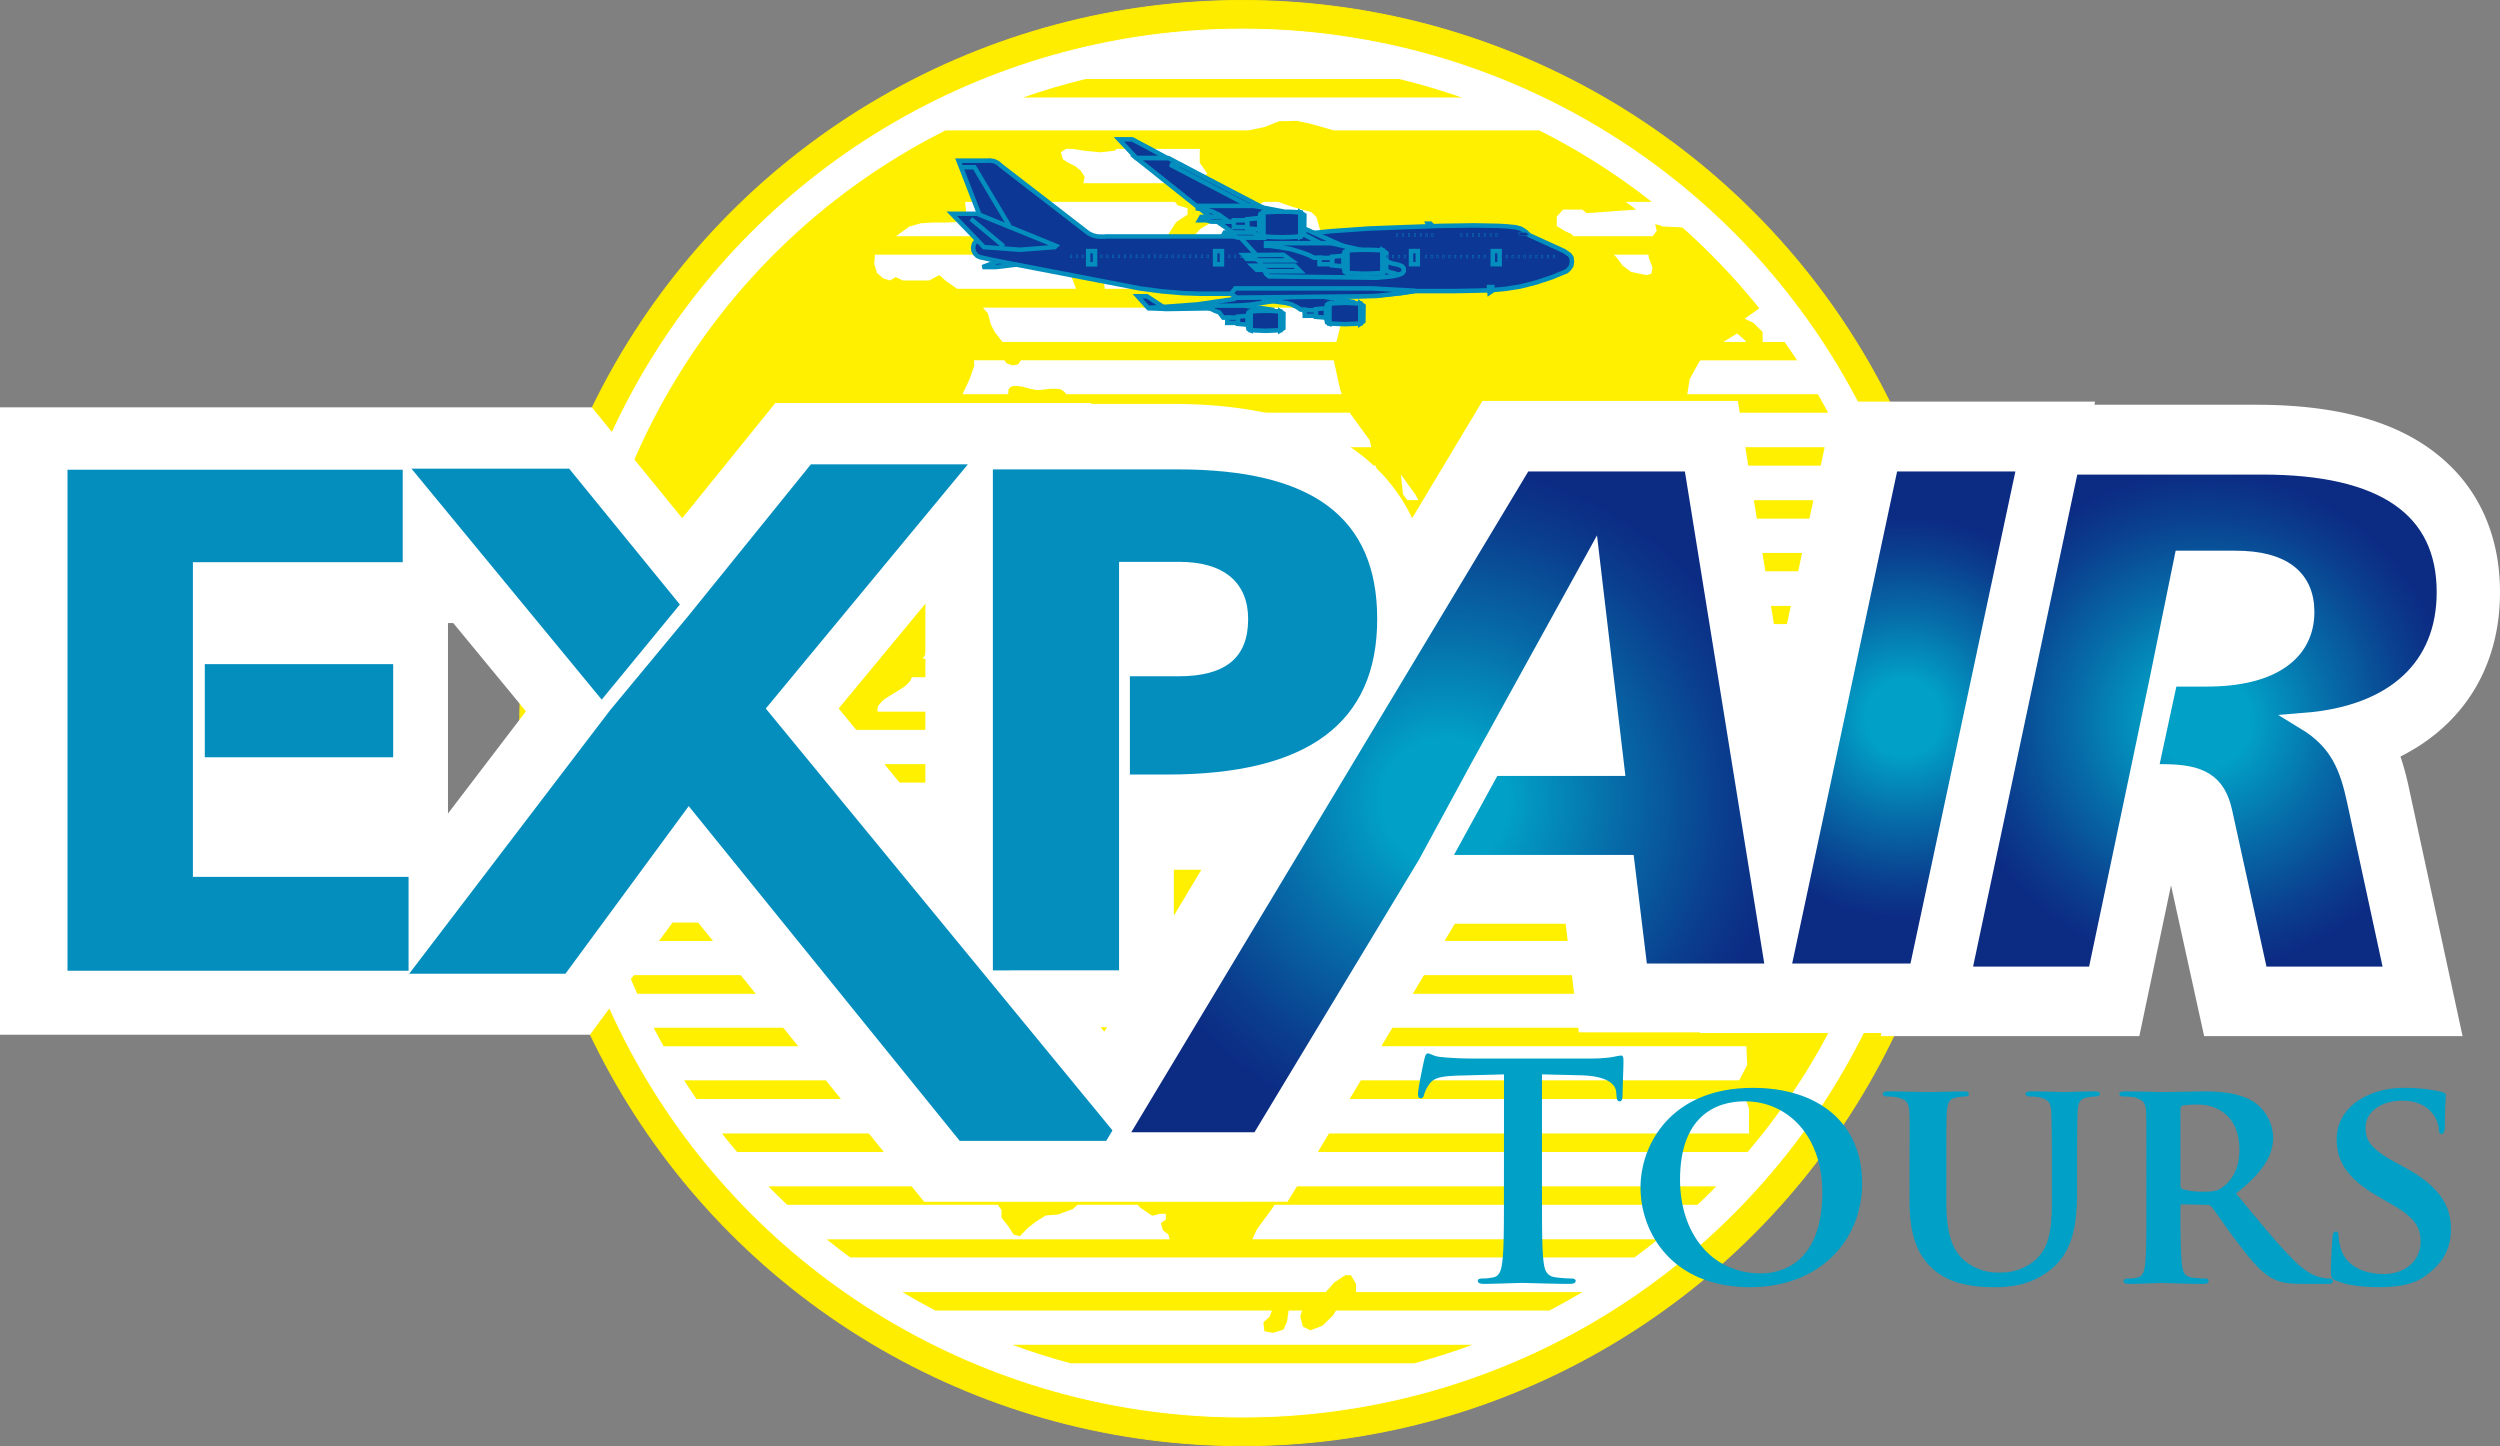 <svg xmlns="http://www.w3.org/2000/svg" xmlns:xlink="http://www.w3.org/1999/xlink" viewBox="0 0 548.994 317.574">
  <rect x="0" y="0" width="548.994" height="317.574" fill="#808080" stroke="none"/>
  <defs>
    <style>
      .cls-1 {
        fill: #ffed00;
        stroke: #ffed00;
      }

      .cls-1, .cls-2 {
        stroke-width: 0.207px;
      }

      .cls-2, .cls-5 {
        fill: #fff;
      }

      .cls-2, .cls-7, .cls-8, .cls-9 {
        stroke: #fff;
      }

      .cls-3 {
        fill: none;
      }

      .cls-4 {
        fill: #fff000;
      }

      .cls-6 {
        fill: #038ebe;
      }

      .cls-7, .cls-8, .cls-9 {
        stroke-width: 3.741px;
      }

      .cls-7 {
        fill: url(#Jaune-orange_radial);
      }

      .cls-8 {
        fill: url(#Jaune-orange_radial-2);
      }

      .cls-9 {
        fill: url(#Jaune-orange_radial-3);
      }

      .cls-10 {
        fill: #01a0c6;
      }

      .cls-11, .cls-12 {
        fill: #0d3795;
        stroke: #038ebe;
      }

      .cls-11 {
        stroke-width: 0.99px;
      }

      .cls-12 {
        stroke-width: 0.074px;
      }
    </style>
    <radialGradient id="Jaune-orange_radial" data-name="Jaune-orange radial" cx="759.834" cy="127.729" r="73.349" gradientTransform="translate(-316.206 162.698)" gradientUnits="userSpaceOnUse">
      <stop offset="0.19" stop-color="#01a0c6"/>
      <stop offset="0.502" stop-color="#066eaa"/>
      <stop offset="0.834" stop-color="#0a3e8e"/>
      <stop offset="1" stop-color="#0c2c84"/>
    </radialGradient>
    <radialGradient id="Jaune-orange_radial-2" cx="453.551" cy="90.814" r="29.227" gradientTransform="translate(-136.004 135.677) scale(1.5)" xlink:href="#Jaune-orange_radial"/>
    <radialGradient id="Jaune-orange_radial-3" cx="926.436" cy="109.882" r="54.465" xlink:href="#Jaune-orange_radial"/>
  </defs>
  <title>logo_ExpairTours-fdnoir</title>
  <g id="Calque_2" data-name="Calque 2">
    <circle class="cls-1" cx="272.824" cy="158.786" r="158.684"/>
    <circle class="cls-2" cx="272.824" cy="158.786" r="152.39"/>
  </g>
  <g id="Calque_5" data-name="Calque 5">
    <g>
      <polygon class="cls-3" points="184.296 104.624 185.218 105.179 186.168 105.573 187.284 105.805 188.399 105.962 189.6 105.962 190.753 106.04 191.912 106.117 192.988 106.239 193.902 106.52 195.343 107.576 195.737 108.492 195.815 109.71 195.826 109.832 206.042 109.832 205.858 109.71 206.066 108.015 204.949 106.831 203.671 107.5 201.913 107.735 201.277 106.707 200.955 103.562 199.646 102.259 183.093 102.259 183.585 103.675 184.296 104.624"/>
      <polygon class="cls-3" points="364.377 166.971 366.807 163.063 366.807 160.269 182.988 160.269 181.309 160.942 181.508 161.565 181.385 162.124 181.107 162.716 180.673 163.381 180.153 164.011 179.794 164.596 179.482 165.111 179.393 165.67 179.482 166.099 179.873 166.651 180.429 167.164 180.95 167.49 181.428 167.716 181.661 167.801 364.131 167.801 364.377 166.971"/>
      <polygon class="cls-3" points="356.292 58.289 358.166 59.706 361.588 60.418 362.628 60.108 362.866 58.757 362.06 56.551 362.001 55.925 354.371 55.925 355.016 56.551 356.292 58.289"/>
      <polygon class="cls-3" points="129.302 172.939 129.413 172.919 129.389 172.732 129.302 172.939"/>
      <polygon class="cls-3" points="373.444 206.633 279.668 206.633 280.993 209.987 282.787 212.638 284.18 214.132 382.207 214.132 381.281 211.651 378.806 210.54 375.941 209.242 373.444 206.633"/>
      <polygon class="cls-3" points="383.346 241.336 277.606 241.336 278.205 242.09 280.233 245.996 282.039 248.909 384.336 248.909 384.066 248.716 384.103 243.514 383.346 241.336"/>
      <polygon class="cls-3" points="146.028 166.971 145.159 165.432 144.522 164.638 143.009 163.539 141.567 162.987 139.977 163.143 138.579 163.82 137.268 164.998 136.268 166.651 135.906 167.604 135.806 167.801 146.651 167.801 146.313 167.604 146.028 166.971"/>
      <polygon class="cls-3" points="334.739 109.832 359.038 109.832 358.916 106.707 358.557 104.106 357.248 102.259 337.203 102.259 335.606 103.439 334.367 105.573 334.722 109.474 334.739 109.832"/>
      <path class="cls-3" d="M343.956,374.607l-.76-4.022-1.325-3.28H288.131q3.308,3.894,6.876,7.546h49.012Z" transform="translate(-126.258 -114.336)"/>
      <polygon class="cls-3" points="225.975 90.621 225.826 90.98 225.434 91.884 225.076 92.677 224.709 93.346 224.395 93.934 224.079 94.371 223.352 94.809 222.76 94.45 222.446 94.012 222.244 93.266 221.965 92.239 221.685 90.98 221.664 90.621 204.022 90.621 203.671 91.929 203.671 93.934 204.512 96.349 205.578 98.199 301.129 98.199 300.771 96.657 296.382 90.621 225.975 90.621"/>
      <path class="cls-3" d="M409.446,367.744l-.953,7.106h94.665q3.567-3.649,6.876-7.546H409.361Z" transform="translate(-126.258 -114.336)"/>
      <path class="cls-3" d="M341.73,357.569l.49-1.9H279.21q2.677,3.88,5.594,7.573H341.73Z" transform="translate(-126.258 -114.336)"/>
      <path class="cls-3" d="M350.653,350.072l1.635-1.651,1.588-1.1.4-1.459-.255-1.775H271.991q2.136,3.817,4.492,7.491h71.145Z" transform="translate(-126.258 -114.336)"/>
      <path class="cls-3" d="M382.824,385.45l-1.2-.944-.448-1.578,1.085-.789v-1.258h-1.323l-1.675.428-2.621-1.775-.55-.632H362.9l-1.088.946-3.27,1.192-2.587.191-2.08,1.265-1.87,1.451-1.789,1.856-1.356-.353-1.2-1.852-1.476-1.862v-1.7l-.83-1.139H299.128q4.186,3.955,8.675,7.578h75.322Z" transform="translate(-126.258 -114.336)"/>
      <polygon class="cls-3" points="382.985 74.54 381.475 73.233 378.449 75.088 383.482 75.088 382.985 74.54"/>
      <polygon class="cls-3" points="204.86 133.053 328.456 133.053 324.593 130.732 321.011 128.203 318.738 125.605 318.671 125.445 206.047 125.445 204.86 133.053"/>
      <polygon class="cls-3" points="229.137 48.786 231.167 50.481 231.588 51.862 256.29 51.862 258.277 48.786 260.784 47.126 260.784 45.709 258.593 45.081 258.019 44.324 229.137 44.324 228.021 45.868 227.818 46.933 228.424 47.883 229.137 48.786"/>
      <polygon class="cls-3" points="213.589 109.832 304.315 109.832 304.039 109.474 302.095 102.259 206.614 102.259 213.589 109.832"/>
      <polygon class="cls-3" points="309.027 109.832 311.47 109.832 310.891 108.727 307.621 104.187 308.093 108.57 309.027 109.832"/>
      <polygon class="cls-3" points="234.438 35.657 236.157 36.516 237.346 37.513 238.186 38.805 237.92 40.229 261.929 40.229 265.13 38.137 263.461 35.737 263.461 33.093 263.582 32.691 245.195 32.691 244.802 33.093 241.689 33.448 237.993 33.093 235.541 32.691 234.081 32.691 232.967 33.448 233.404 34.977 234.438 35.657"/>
      <polygon class="cls-3" points="193.945 61.128 195.421 61.603 196.698 60.855 198.254 61.603 204.022 61.603 206.301 60.418 207.735 61.724 210.186 63.422 236.283 63.422 235.161 60.418 233.642 58.413 232.366 57.184 231.795 55.925 192.123 55.925 191.995 57.977 192.59 59.942 193.945 61.128"/>
      <polygon class="cls-3" points="203.192 143.742 202.617 144.654 351.249 144.654 350.901 142.991 350.901 140.942 348.148 141.02 345.001 138.734 342.034 137.033 204.238 137.033 203.192 143.742"/>
      <polygon class="cls-3" points="372.703 150.254 372.39 151.748 373.498 154.08 375.144 150.254 375.99 148.717 368.869 148.717 369.956 149.694 372.703 150.254"/>
      <polygon class="cls-3" points="199.966 149.381 199.52 149.93 199.04 150.446 198.411 150.917 197.729 151.356 196.976 151.829 196.258 152.262 195.5 152.726 194.78 153.165 194.146 153.603 193.629 154.08 193.145 154.624 192.826 155.097 192.669 155.735 192.736 156.276 368.257 156.276 368.921 154.902 367.165 152.422 364.697 151.671 362.264 152.422 360.471 151.671 356.607 149.894 355.642 148.717 200.252 148.717 199.966 149.381"/>
      <polygon class="cls-3" points="226.395 51.543 225.277 50.682 224.84 49.734 224.079 48.037 222.919 47.37 221.405 46.731 219.929 45.868 218.877 44.324 211.928 44.324 212.158 46.501 211.364 48.116 209.849 48.786 207.499 48.865 205.062 48.865 202.272 49.022 199.722 49.734 197.494 51.35 196.728 51.862 226.833 51.862 226.395 51.543"/>
      <polygon class="cls-3" points="196.616 115.862 197.404 116.57 197.809 116.924 198.333 117.318 198.769 117.637 199.285 117.996 199.687 118.425 199.999 118.934 200.359 119.411 200.558 119.965 200.674 120.632 200.718 121.422 212.64 121.422 212.64 120.551 212.795 117.441 212.481 115.273 211.685 113.893 196.135 113.893 196.135 114.997 196.335 115.43 196.616 115.862"/>
      <polygon class="cls-3" points="337.039 128.361 339.582 127.765 342.457 127.421 342.754 125.445 335.964 125.445 336.281 127.421 337.039 128.361"/>
      <polygon class="cls-3" points="262.121 51.862 290.476 51.862 289.969 50.841 289.085 47.68 287.964 46.58 283.945 45.471 280.67 44.324 277.539 44.324 276.013 45.159 273.808 44.324 272.068 44.324 269.236 46.933 263.574 50.28 262.121 51.862"/>
      <path class="cls-3" d="M541.85,277.238l2.652,1.673q.085-2.145.106-4.307H542.2Z" transform="translate(-126.258 -114.336)"/>
      <polygon class="cls-3" points="218.495 72.998 220.138 75.088 293.445 75.088 293.752 73.981 295.319 67.559 215.828 67.559 216.938 68.819 217.578 71.264 218.495 72.998"/>
      <path class="cls-3" d="M466.517,402.123H419.634l-.665,1.077-2.272,2.238-2.672,1.032-1.671-.828-.561-2.25.393-1.27h-2.955l-.346,2.449-.787,1.741-2.283.7-1.913-.348-.194-1.973,1.31-1.179.554-1.395H331.648a144.719,144.719,0,0,0,16.937,7.533H449.578A144.7,144.7,0,0,0,466.517,402.123Z" transform="translate(-126.258 -114.336)"/>
      <path class="cls-3" d="M476.093,242.7l.124,4.337.705.356h65.427q-.684-3.84-1.57-7.608H476.964Z" transform="translate(-126.258 -114.336)"/>
      <path class="cls-3" d="M483.425,254.372v2.086l.652,2.531h59.858q-.369-3.839-.936-7.62H484.066Z" transform="translate(-126.258 -114.336)"/>
      <polygon class="cls-3" points="212.158 84.903 211.364 86.562 221.41 86.562 221.405 86.366 221.483 85.462 221.965 84.947 222.681 84.749 223.152 84.749 223.642 84.79 224.159 84.869 224.709 84.947 225.232 85.102 225.748 85.261 226.229 85.381 226.71 85.462 227.462 85.616 227.865 85.659 228.346 85.616 228.859 85.616 229.454 85.493 230.057 85.462 230.652 85.381 231.928 85.381 232.521 85.418 233.01 85.536 233.404 85.773 233.998 86.333 234.098 86.562 294.669 86.562 294.306 85.616 292.878 79.113 224.195 79.113 223.563 80.017 222.403 80.254 221.046 79.78 220.532 79.113 213.885 79.113 213.957 80.296 213.033 82.974 212.158 84.903"/>
      <path class="cls-3" d="M419.214,395.981l2.427-1.617h1.278l1.116,1.933v1.775h49.7q5.912-3.542,11.451-7.613H312.975q5.532,4.068,11.45,7.613h92.962Z" transform="translate(-126.258 -114.336)"/>
      <path class="cls-3" d="M460.38,231.7l.758,3.745.086.314h78.548q-1.008-3.806-2.211-7.529H461.108Z" transform="translate(-126.258 -114.336)"/>
      <path class="cls-3" d="M399.082,127.588a145.864,145.864,0,0,0-34.44,4.1h68.881A145.876,145.876,0,0,0,399.082,127.588Z" transform="translate(-126.258 -114.336)"/>
      <polygon class="cls-3" points="241.298 57.897 241.298 59.396 242.285 61.289 242.614 63.422 296.329 63.422 296.503 62.707 295.858 59.942 293.752 57.104 292.717 55.925 240.523 55.925 241.298 57.897"/>
      <path class="cls-3" d="M405.617,379.735l-1.469,2-1.877,2.571-1.008,2.173h89.1q4.487-3.618,8.675-7.578h-92.9Z" transform="translate(-126.258 -114.336)"/>
      <path class="cls-3" d="M361.314,413.707a146.552,146.552,0,0,0,75.536,0Z" transform="translate(-126.258 -114.336)"/>
      <path class="cls-3" d="M488.732,219.318l.594,3.268.232,1.581h46.617q-1.37-3.836-2.944-7.572H488.894Z" transform="translate(-126.258 -114.336)"/>
      <polygon class="cls-3" points="217.856 117.24 218.056 119.805 217.607 121.422 317.367 121.422 316.948 117.672 313.652 113.893 311.819 113.893 312.165 116.135 311.565 117.24 309.772 116.728 307.476 113.893 216.965 113.893 217.856 117.24"/>
      <path class="cls-3" d="M523.354,266.957l1.835,1.541,3.631.34,2.293,1.775h13.48q-.066-3.8-.323-7.559H521.038Z" transform="translate(-126.258 -114.336)"/>
      <polygon class="cls-3" points="384.066 221.742 383.272 218.231 265.131 218.231 267.156 223.125 269.102 225.686 383.375 225.686 384.066 221.742"/>
      <path class="cls-3" d="M493.065,205.194l-1.555,3.672-.792,3.668h40.723q-1.764-3.85-3.744-7.578H493.328Z" transform="translate(-126.258 -114.336)"/>
      <polygon class="cls-3" points="369.956 201.592 369.246 199.152 367.488 197.413 366.593 194.967 266.795 194.967 271.152 196.659 275.496 199.345 277.451 201.783 277.821 202.58 370.624 202.58 369.956 201.592"/>
      <path class="cls-3" d="M311.555,305.168l-.441-.639-.48-.629-.522-.706-.6-.594-.751-.513-.362-.2-.914-.394-.679-.235-.677-.2-.641-.281-.679-.227-.63-.233-.674-.283-.687-.277-.6-.313-.637-.317-.592-.473-.564-.514-.6-.55-.471-.626-.443-.8-13.47-3.939-.359-.074-.806-.439-.428-.356-.72-.672-.519-.664-.395-.829-.4-.788-.277-.434-.28-.475-.239-.473-.4-.472-.265-.357h-20.3l-.2.638-.362.935-.428.872-.485.9-.521.836-.833.981-.878.672-1.529.395q.868,6.544,2.307,12.9h54.566Z" transform="translate(-126.258 -114.336)"/>
      <polygon class="cls-3" points="251.81 222.767 252.415 225.686 261.376 225.686 262.401 218.231 251.238 218.231 251.81 222.767"/>
      <path class="cls-3" d="M404.7,327.525l-1.671-1.427-1.71-1.019-1.634-1.464L396.37,322l.315,2.2-5.981-1.54L389.31,322l-.889-1.031H261.6q1.321,3.8,2.844,7.5h140.47Z" transform="translate(-126.258 -114.336)"/>
      <polygon class="cls-3" points="361.903 190.475 360.792 188.105 360.471 186.366 361.47 183.255 360.155 179.078 360.792 175.966 362.866 172.058 362.924 171.859 187.233 171.859 187.284 172.372 187.45 173.038 187.608 173.636 187.889 174.228 188.207 174.701 188.565 175.248 188.883 175.687 189.198 176.071 190.034 176.864 190.677 177.583 191.271 178.17 191.474 178.518 193.383 182.312 193.224 182.666 192.953 183.726 192.669 184.516 192.389 185.308 192.153 186.062 191.833 186.836 191.433 187.554 191.034 188.265 190.634 189.048 190.201 189.68 189.763 190.194 189.277 190.711 188.885 190.987 362.473 190.987 361.903 190.475"/>
      <path class="cls-3" d="M357.987,338.564l1.675-1.853,1.635-.278,1.355,1.028.567,2.561h.274l.951-1.458.355-2.367.727-1.822-.727-1.808H266.2q1.7,3.787,3.6,7.455h87.1Z" transform="translate(-126.258 -114.336)"/>
      <path class="cls-3" d="M381.548,315.344l-1.04-2.139-6.538-1.61-1.277.905-.853-3.2H258.081q.984,3.847,2.172,7.613h120.81Z" transform="translate(-126.258 -114.336)"/>
      <path class="cls-3" d="M499.445,193.684l-2.148,3.937-.51,3.276h28.671q-2.178-3.8-4.569-7.448H499.735Z" transform="translate(-126.258 -114.336)"/>
      <path class="cls-3" d="M511.287,185.208l2.031,2.009.031,2.207h4.8q-2.664-3.785-5.56-7.39l-3.224,2.281Z" transform="translate(-126.258 -114.336)"/>
      <polygon class="cls-3" points="383.677 233.885 383.507 229.749 270.487 229.749 271.03 232.266 272.743 235.23 274.354 237.24 381.922 237.24 383.677 233.885"/>
      <path class="cls-3" d="M403.98,142.22l3.156-1.263,4.019-.077,3.514.795,4.451,1.293h45.143a144.394,144.394,0,0,0-17.022-7.222h-96.32a144.509,144.509,0,0,0-17.022,7.222h66.52Z" transform="translate(-126.258 -114.336)"/>
      <path class="cls-3" d="M484.815,159.807l.754.55-10.913.788-.922-.788h-4.223l-1.386,1.541v2.092l1.99,1.185,1.144.51.566.512h17.367l.884-1.181-.358-1.459,1.355.353.185.147,4.441.227q-3.277-2.912-6.726-5.625h-5.723Z" transform="translate(-126.258 -114.336)"/>
      <path class="cls-4" d="M433.523,131.689H364.642q-7,1.7-13.72,4.058h96.32Q440.527,133.393,433.523,131.689Z" transform="translate(-126.258 -114.336)"/>
      <path class="cls-4" d="M405.019,403.518l-1.31,1.179.194,1.973,1.913.348,2.283-.7.787-1.741.346-2.449h2.955l-.393,1.27.561,2.25,1.671.828,2.672-1.032,2.272-2.238.665-1.077h46.882q3.674-1.923,7.224-4.051h-49.7V396.3l-1.116-1.933h-1.278l-2.427,1.617-1.828,2.091H324.425q3.549,2.124,7.224,4.051h73.925Z" transform="translate(-126.258 -114.336)"/>
      <path class="cls-4" d="M490.36,386.48h-89.1l1.008-2.173,1.877-2.571,1.469-2,.52-.834h92.9q2.1-1.985,4.123-4.051H408.493l.953-7.106-.085-.439H510.034A144.891,144.891,0,0,0,544.5,278.911l-2.652-1.673.348-2.633h2.411c0-.493.009-.987.009-1.483,0-.837-.011-1.674-.023-2.51h-13.48l-2.293-1.775-3.631-.34-1.835-1.541-2.316-3.9H544.27q-.138-2.04-.335-4.063H484.077l-.652-2.531v-2.086l.642-3H543q-.3-2-.65-3.98H476.922l-.705-.356-.124-4.337.871-2.916h63.814q-.475-2.022-1.007-4.023H461.224l-.086-.314-.758-3.745.728-3.47H537.56q-.663-2.044-1.385-4.061H489.559l-.232-1.581-.594-3.268.161-2.723h44.338q-.866-2.047-1.79-4.06H490.719l.792-3.668,1.555-3.672.263-.237H527.7q-1.09-2.049-2.239-4.059H496.787l.51-3.276,2.148-3.937.29-.235h21.153q-1.337-2.037-2.736-4.026h-4.8l-.031-2.207-2.031-2.009-1.919-.893,3.224-2.281A146.4,146.4,0,0,0,495.7,164.285l-4.441-.227-.185-.147-1.355-.353.358,1.459-.884,1.181H471.826l-.566-.512-1.144-.51-1.99-1.185V161.9l1.386-1.541h4.223l.922.788,10.913-.788-.754-.55-1.563-1.147h5.723a145.717,145.717,0,0,0-24.71-15.692H419.121l-4.451-1.293-3.514-.795-4.019.077-3.156,1.263-3.561.748H333.9a145.741,145.741,0,0,0-79.081,149.457l1.529-.395.878-.672.833-.981.521-.836.485-.9.428-.872.362-.935.2-.638h20.3l.265.357.4.472.239.473.28.475.277.434.4.788.395.829.519.664.72.672.428.356.806.439.359.074,13.47,3.939.443.8.471.626.6.55.564.514.592.473.637.317.6.313.687.277.674.283.63.233.679.227.641.281.677.2.679.235.914.394.362.2.751.513.6.594.522.706.48.629.441.639.137.155H257.125q.45,2,.956,3.979H371.841l.853,3.2,1.277-.905,6.538,1.61,1.04,2.139-.484,1.572H260.254q.643,2.038,1.344,4.053H388.421L389.31,322l1.393.662,5.981,1.54-.315-2.2,3.312,1.616,1.634,1.464,1.71,1.019,1.671,1.427.214.942H264.442q.85,2.065,1.762,4.1h98.6l.727,1.808L364.8,336.2l-.355,2.367-.951,1.458h-.274l-.567-2.561-1.355-1.028-1.635.278-1.675,1.853-1.082,1.458H269.8q1.065,2.051,2.187,4.063h82.033l.255,1.775-.4,1.459-1.588,1.1-1.635,1.651-3.026,1.5H276.482q1.329,2.073,2.728,4.1h63.01l-.49,1.9v5.676H284.8q1.626,2.061,3.326,4.06h53.741l1.325,3.28.76,4.022.063.243H295.007q2.02,2.065,4.122,4.051h46.229l.83,1.139v1.7l1.476,1.862,1.2,1.852,1.356.353,1.789-1.856,1.87-1.451,2.08-1.265,2.587-.191,3.27-1.192,1.088-.946h13.2l.55.632,2.621,1.775,1.675-.428h1.323v1.258l-1.085.789.448,1.578,1.2.944.3,1.029H307.8q2.539,2.046,5.171,3.979H485.191Q487.821,388.527,490.36,386.48Zm17.373-198.911,1.51,1.307.5.547h-5.033ZM488.26,170.261l.059.626.806,2.206-.237,1.351-1.04.31-3.422-.712-1.874-1.417-1.276-1.738-.645-.626Zm-26.4,47.514,1.6-1.18h20.045l1.31,1.846.359,2.6.121,3.125H461l-.017-.357-.355-3.9Zm-206.3,69.5.087-.207.024.187Zm6.5-5.138.1-.2.362-.953,1-1.653,1.311-1.178,1.4-.677,1.59-.155,1.442.552,1.513,1.1.637.794.869,1.539.285.632.338.2Zm248.53,81.108H408.3l-1.805-2.913-2.029-3.906-.6-.754H509.6l.757,2.178-.037,5.2Zm-3.056-37.259.927,2.481H410.438l-1.393-1.494-1.794-2.65-1.324-3.354H499.7l2.5,2.609,2.865,1.3Zm-5.291-62.934-.846,1.537-1.646,3.826-1.108-2.332.313-1.494-2.747-.56-1.087-.977Zm-19.383,1.177,3.864,1.776,1.793.751,2.433-.751,2.468.751,1.757,2.48-.664,1.374H318.995l-.067-.541.157-.638.319-.473.484-.544.517-.477.634-.438.72-.439.758-.464.718-.433.753-.473.681-.439.629-.471.48-.516.446-.55.286-.664H481.9Zm-160.472-34.9v-1.1h15.55l.8,1.38.314,2.168-.155,3.11v.87H326.977l-.045-.79-.116-.666-.2-.554-.359-.477-.312-.51-.4-.428-.516-.359-.436-.319-.524-.394-.4-.354-.789-.708-.28-.432Zm146.62,10.448-.3,1.975-2.875.344-2.544.6-.758-.941-.316-1.975Zm-.721,11.588,2.968,1.7,3.146,2.286,2.753-.078v2.049l.349,1.663H328.875l.576-.911,1.046-6.709ZM445,239.94l2.273,2.6,3.582,2.529,3.863,2.321h-123.6l1.186-7.608H444.93Zm-7.847-16.877.579,1.1h-2.443l-.934-1.261-.473-4.384Zm-1.119,8,1.793.512.6-1.105-.346-2.242h1.833l3.3,3.779.419,3.75h-99.76l.449-1.616-.2-2.565-.891-3.348h90.511ZM430.3,223.81l.276.357H339.848l-6.976-7.572h95.481Zm-2.909-11.275H331.836l-1.066-1.85-.841-2.415v-2.005l.351-1.308h17.642l.022.358.28,1.26.278,1.027.2.746.314.438.591.358.727-.438.316-.437.315-.588.366-.669.358-.793.393-.9.149-.358h70.407l4.389,6.036Zm-87.244-19.085h6.646l.515.667,1.357.473,1.16-.236.632-.9h68.684l1.428,6.5.363.945H360.356l-.1-.229-.595-.56-.394-.237-.489-.118-.593-.038H356.91l-.595.081-.6.031-.595.124H354.6l-.481.043-.4-.043-.751-.155-.481-.081-.481-.12-.516-.159-.522-.155-.551-.079-.517-.079-.49-.041h-.471l-.716.2-.482.514-.078.9,0,.2H337.623l.793-1.659.875-1.929.924-2.678Zm1.943-11.555h79.491l-1.567,6.422-.308,1.106H346.4l-1.643-2.089-.917-1.734-.64-2.446Zm77.924-10.455,2.106,2.837.645,2.766-.175.714H368.873l-.33-2.133-.987-1.893v-1.5l-.775-1.971h52.194Zm-21.684-12.78h1.74l2.205.835,1.525-.835h3.132l3.275,1.147,4.019,1.109,1.121,1.1.884,3.161.507,1.022H388.379l1.454-1.582,5.662-3.348Zm-37.988-11.633H361.8l2.452.4,3.7.356,3.113-.356.393-.4H389.84l-.121.4v2.644l1.669,2.4-3.2,2.092H364.178l.267-1.424-.841-1.293-1.189-1-1.719-.859-1.034-.68-.436-1.528Zm-6.06,13.177,1.116-1.543h28.882l.574.756,2.19.628v1.417l-2.507,1.661-1.986,3.076h-24.7l-.42-1.381-2.03-1.695-.713-.9-.606-.95Zm-30.527,5.482,2.228-1.616,2.55-.712,2.79-.156h2.437l2.35-.079,1.515-.67.793-1.615-.23-2.177h6.949l1.052,1.543,1.476.863,1.514.639,1.16.667.761,1.7.437.948,1.118.861.438.319h-30.1Zm-5.371,4.575h39.671l.571,1.259,1.276,1.229,1.519,2,1.122,3h-26.1l-2.452-1.7-1.434-1.307-2.279,1.185h-5.768l-1.557-.748-1.276.748-1.477-.475-1.355-1.186-.6-1.964ZM325.9,216.6l1.309,1.3.322,3.145.636,1.028,1.758-.235,1.278-.669,1.117,1.185-.208,1.695.184.122H322.084l-.011-.122L322,222.828l-.394-.916-1.441-1.056-.914-.281-1.076-.123-1.159-.077-1.153-.078h-1.2l-1.115-.157-1.116-.232-.95-.394-.921-.555-.711-.949-.492-1.415Zm-17.985,65.541-.233-.085-.478-.226-.521-.326-.556-.513-.391-.552-.089-.429.089-.56.312-.515.359-.584.52-.631.435-.665.278-.592.123-.559-.2-.624,1.679-.673H493.065V277.4l-2.43,3.908-.246.83Zm7.224,23.186.392-.276.485-.518.438-.514.434-.632.4-.783.4-.711.4-.718.319-.774.236-.754.28-.792.284-.79.271-1.06.159-.354-1.909-3.794-.2-.348-.594-.586-.643-.719-.836-.793-.315-.384-.317-.439-.358-.547-.319-.473-.28-.592-.158-.6-.166-.666-.051-.513H489.183l-.059.2-2.073,3.908-.638,3.112,1.315,4.177-1,3.111.321,1.738,1.11,2.37.57.513Zm88.936,11.593-.371-.8-1.955-2.438L397.41,311l-4.357-1.692h99.8l.894,2.446,1.758,1.738.71,2.44.669.988Zm-16.445,23.106h-8.961l-.6-2.919-.572-4.536h11.163Zm5.78-2.561-2.025-4.894H509.53l.794,3.512-.69,3.943H395.36Zm5.587,12.1-1.713-2.964-.542-2.517h113.02l.17,4.136-1.755,3.356H400.613Z" transform="translate(-126.258 -114.336)"/>
      <path class="cls-4" d="M449.578,409.656H348.585q6.237,2.306,12.729,4.051h75.536Q443.34,411.967,449.578,409.656Z" transform="translate(-126.258 -114.336)"/>
    </g>
  </g>
  <g id="Calque_4" data-name="Calque 4">
    <path class="cls-5" d="M655.31,287.629a64.424,64.424,0,0,0-1.915-7.165c13.847-6.954,21.857-19.692,21.857-36.109,0-10.983-3.68-20.471-10.644-27.434-9.211-9.216-23.248-13.7-42.882-13.7H586.187l.147-.687H529.093l-2.277,10.623-9.786,45.894-7.322-45.381-1.82-11.287H451.8l-3.911,6.523-11.53,19.232a38.159,38.159,0,0,0-7.53-10.664c-9.719-9.718-24.55-14.442-45.339-14.442H365.778l.16-.192H296.522l-4.029,4.982-16.422,20.31-15.811-19.4-4.027-4.943H126.258V341.561h129.56l4.024-5.469,16.774-22.808,48.559,59.991,4.037,4.976h70.248l-.01-.012h9.539l3.914-6.36,32.831-54.693h24.332l1.464,12.033,1.435,11.807h26.583l-.033.151h39.907l-.147.689h56.777l2.241-10.67,4.716-22.442,4.956,22.562,2.316,10.55H667.03L663.518,325.6S655.3,287.582,655.31,287.629Zm-430.68,5.36V251.166H225.8l15.956,19.369Zm159.4,3.868a108.09,108.09,0,0,0,11.639-.851L384.03,315.421Zm-15.272,44.036-.818-.994h1.413Zm-58.33-70.971,19.041-23.015V293.09Z" transform="translate(-126.258 -114.336)"/>
  </g>
  <g id="Calque_3" data-name="Calque 3">
    <g>
      <path class="cls-6" d="M168.62,280.628v26.26h47.36v20.618h-74.9V217.487h73.616v20.3H168.62v42.843Zm2.611-20.453H212.6v20.453h-41.37Z" transform="translate(-126.258 -114.336)"/>
      <path class="cls-6" d="M374.379,262.845h10.663c10.306,0,15.306-4.029,15.306-12.563,0-7.9-5.157-12.568-15.148-12.568H372v89.712H344.29V217.412h40.588c29.321,0,43.81,10.31,43.81,32.863,0,22.87-15.291,34.145-46.067,34.145h-8.241Z" transform="translate(-126.258 -114.336)"/>
      <path class="cls-6" d="M258.392,267.972l-41.775-50.713h34.63l24.31,29.826Zm19.112-18.5,26.819-33.167h34.471L294.42,269.928l78.03,94.941H337.01L277.5,291.359,250.422,328.17H216.11l44.156-57.915Z" transform="translate(-126.258 -114.336)"/>
      <path class="cls-7" d="M475.78,237.907l-24.8,44.948-11.442,21.1-36.75,60.9H371.373L460.8,216h37.049L515.885,327.8H486.247l-2.9-23.845H442.385l11.579-21.1h27.124Z" transform="translate(-126.258 -114.336)"/>
      <path class="cls-8" d="M571.145,216,547.306,327.8H517.5L541.345,216Z" transform="translate(-126.258 -114.336)"/>
      <path class="cls-9" d="M602.669,263.234h8.21c14.334,0,21.742-5.63,21.742-14.5,0-7.568-5.156-11.595-15.469-11.595h-11.6l-5.314,26.091-4.353,20.783-9.345,44.458H557.234l23.674-111.79h42.2c26.585,0,40.113,9.344,40.113,27.707,0,16.269-10.96,26.746-30.769,28.351,7.412,4.514,9.5,10.149,11.117,17.716l8.216,38.017H622.466l-7.885-35.92c-1.45-6.439-5-8.538-13.371-8.538h-3.017Z" transform="translate(-126.258 -114.336)"/>
    </g>
    <g>
      <path class="cls-10" d="M456.534,350.267l-9.945.263c-3.872.131-5.475.46-6.477,1.906a7.783,7.783,0,0,0-1.136,2.3c-.132.525-.332.788-.733.788-.468,0-.6-.327-.6-1.051,0-1.052,1.269-7.032,1.4-7.559.2-.855.4-1.249.8-1.249.533,0,1.2.658,2.87.79,1.935.2,4.473.328,6.674.328h26.438a32.6,32.6,0,0,0,4.606-.328,16.39,16.39,0,0,1,1.8-.33c.467,0,.533.395.533,1.381,0,1.381-.2,5.915-.2,7.625-.066.656-.2,1.051-.6,1.051-.533,0-.668-.329-.733-1.314l-.067-.723c-.135-1.709-1.937-3.549-7.879-3.682l-8.41-.2v26.948c0,6.046,0,11.239.334,14.065.2,1.841.6,3.286,2.6,3.548a28.263,28.263,0,0,0,3.4.264c.734,0,1.067.2,1.067.525,0,.461-.533.657-1.268.657-4.406,0-8.61-.2-10.482-.2-1.534,0-5.74.2-8.41.2-.868,0-1.336-.2-1.336-.657,0-.328.268-.525,1.068-.525a10.968,10.968,0,0,0,2.4-.264c1.335-.262,1.735-1.707,1.938-3.614.331-2.76.331-7.953.331-14Z" transform="translate(-126.258 -114.336)"/>
      <path class="cls-10" d="M486.51,375.11c0-9.529,6.81-21.886,24.635-21.886,14.82,0,24.034,8.084,24.034,20.9S525.7,397,510.543,397C493.453,397,486.51,385.035,486.51,375.11Zm39.923,1.052c0-12.356-7.545-19.98-17.023-19.98-6.543,0-14.22,3.418-14.22,17.22,0,11.5,6.676,20.573,17.757,20.573C517.085,393.975,526.433,392.067,526.433,376.162Z" transform="translate(-126.258 -114.336)"/>
      <path class="cls-10" d="M545.592,370.182c0-8.478.066-10.057-.066-11.83-.133-1.973-.668-2.5-2.537-3.023a10.707,10.707,0,0,0-2.269-.2q-1,0-1-.592c0-.395.4-.526,1.269-.526,3.139,0,7.076.132,8.812.132,1.47,0,5.407-.132,7.543-.132.868,0,1.27.132,1.27.526s-.334.592-.935.592a8.264,8.264,0,0,0-1.736.2c-1.535.263-2,1.051-2.137,3.023-.133,1.773-.133,3.351-.133,11.83V378c0,8.15,1.6,11.3,4.473,13.539a11.435,11.435,0,0,0,7.41,2.234,11.285,11.285,0,0,0,7.877-2.958c3.272-3.023,3.405-7.888,3.405-13.6v-7.033c0-8.478-.066-10.057-.133-11.83-.134-1.907-.6-2.5-2.472-3.023a10.216,10.216,0,0,0-2.135-.2q-1,0-1-.592c0-.395.4-.526,1.2-.526,3,0,6.943.132,7.009.132.669,0,4.607-.132,6.876-.132.8,0,1.2.132,1.2.526s-.335.592-1,.592a8.267,8.267,0,0,0-1.737.2c-1.6.263-2,1.051-2.136,3.023-.067,1.773-.133,3.351-.133,11.83v5.98c0,6.244-.668,12.817-5.608,16.826-4.14,3.419-8.612,4.01-12.418,4.01-3.07,0-9.146-.132-13.42-3.812-3-2.563-5.34-6.7-5.34-14.789Z" transform="translate(-126.258 -114.336)"/>
      <path class="cls-10" d="M597.6,370.182c0-8.478,0-10.057-.067-11.83-.134-1.907-.667-2.5-2.537-3.023a10.95,10.95,0,0,0-2.336-.2c-.6,0-1-.2-1-.592s.469-.526,1.335-.526c3.071,0,6.81.132,8.012.132,2,0,7.343-.132,9.145-.132,3.739,0,8.012.329,11.149,2.366a9.724,9.724,0,0,1,4.139,7.689c0,4.141-2.4,7.822-8.144,12.357,5.208,6.31,9.347,11.37,12.884,14.854,3.272,3.221,5.342,3.483,6.275,3.681a5.6,5.6,0,0,0,1.4.131.679.679,0,0,1,.734.591c0,.461-.4.592-1.136.592h-5.607c-3.272,0-4.873-.328-6.409-1.117-2.537-1.249-4.739-3.877-8.012-8.216-2.335-3.022-4.806-6.769-5.54-7.624a1.367,1.367,0,0,0-1.067-.394l-5.275-.131a.418.418,0,0,0-.467.46v.789c0,5.192.066,9.531.334,11.9.2,1.643.468,2.694,2.269,2.956a22.39,22.39,0,0,0,2.871.2.676.676,0,0,1,.733.591c0,.4-.466.592-1.2.592-3.406,0-8.279-.2-9.147-.2-1.135,0-4.873.2-7.209.2-.735,0-1.135-.2-1.135-.592,0-.263.2-.591.935-.591a8.716,8.716,0,0,0,2.07-.2c1.2-.262,1.535-1.313,1.734-2.956.268-2.365.268-6.771.268-11.9Zm7.476,4.337c0,.592.134.789.534.987a16.4,16.4,0,0,0,4.474.525c2.336,0,3.138-.2,4.139-.921,1.8-1.248,3.8-3.681,3.8-8.281,0-7.887-5.475-9.925-8.946-9.925a21.659,21.659,0,0,0-3.471.2c-.4.132-.534.329-.534.79Z" transform="translate(-126.258 -114.336)"/>
      <path class="cls-10" d="M639.255,395.553c-.936-.4-1.136-.659-1.136-1.906,0-3.024.268-6.508.335-7.428,0-.854.268-1.445.733-1.445.535,0,.6.525.6.919a10.261,10.261,0,0,0,.535,2.893c1.268,4.141,5.674,5.521,9.345,5.521,5.075,0,8.145-3.154,8.145-7.1,0-2.431-.6-4.863-5.808-7.887l-3.405-1.972c-6.942-4.01-9.212-7.756-9.212-12.685,0-6.835,6.675-11.238,14.82-11.238a35.414,35.414,0,0,1,8.345.92c.534.131.8.328.8.723,0,.724-.2,2.3-.2,6.7,0,1.184-.268,1.775-.735,1.775q-.6,0-.6-.986a6.252,6.252,0,0,0-1.537-3.681c-.868-1.052-2.736-2.63-6.542-2.63-4.206,0-8.012,2.17-8.012,5.981,0,2.5.935,4.47,6.209,7.361l2.4,1.315c7.744,4.206,10.147,8.479,10.147,13.539,0,4.141-1.6,7.493-5.873,10.45-2.806,1.972-6.678,2.3-9.814,2.3C645.4,397,641.791,396.669,639.255,395.553Z" transform="translate(-126.258 -114.336)"/>
    </g>
  </g>
  <g id="Calque_6" data-name="Calque 6">
    <g>
      <polygon class="cls-11" points="252.166 67.654 249.826 65.06 251.87 65.06 255.692 67.572 252.166 67.654"/>
      <polygon class="cls-11" points="252.054 67.654 263.032 66.837 270.954 65.671 272.724 64.772 274.479 63.914 288.57 63.914 288.273 64.772 275.067 66.837 266.264 67.695 256.094 67.861 252.054 67.654"/>
      <polygon class="cls-11" points="277.109 65.671 280.354 66.252 282.398 66.529 283.588 66.837 284.759 67.402 285.616 67.987 286.517 67.987 286.517 68.279 295.316 68.279 296.804 66.252 288.57 64.772 277.109 65.671"/>
      <polygon class="cls-11" points="273.293 67.114 279.169 67.987 277.697 70.623 270.367 70.036 270.094 69.745 268.61 69.745 267.735 68.594 266.85 68.279 265.665 67.695 263.909 67.402 263.032 67.114 273.293 67.114"/>
      <polygon class="cls-11" points="291.891 71.041 291.891 66.671 293.602 66.568 295.316 66.501 296.986 66.568 298.726 66.671 298.726 71.041 297.047 71.124 295.402 71.186 293.622 71.124 291.891 71.041"/>
      <polygon class="cls-11" points="298.726 66.651 299.43 67.152 299.39 70.578 298.726 71.059 298.726 66.651"/>
      <polygon class="cls-11" points="291.411 67.673 288.963 67.884 288.963 68.114 288.963 69.347 288.963 69.579 291.411 69.782 291.411 67.673"/>
      <rect class="cls-11" x="286.517" y="68.114" width="2.446" height="1.233"/>
      <polygon class="cls-11" points="291.891 71.041 291.411 70.81 291.181 69.7 291.157 68.611 291.181 67.673 291.411 66.903 291.891 66.671 291.891 71.041"/>
      <polygon class="cls-11" points="274.629 72.502 274.629 68.407 276.281 68.279 277.908 68.257 279.498 68.279 281.149 68.407 281.149 72.502 279.533 72.584 277.993 72.649 276.3 72.584 274.629 72.502"/>
      <polygon class="cls-11" points="281.149 68.39 281.84 68.842 281.822 72.081 281.149 72.522 281.149 68.39"/>
      <polygon class="cls-11" points="274.169 69.347 271.834 69.533 271.834 69.745 271.834 70.911 271.834 71.124 274.169 71.33 274.169 69.347"/>
      <rect class="cls-11" x="269.506" y="69.745" width="2.328" height="1.165"/>
      <polygon class="cls-11" points="274.629 72.502 274.169 72.27 273.958 71.227 273.94 70.203 273.958 69.347 274.169 68.611 274.629 68.407 274.629 72.502"/>
      <polygon class="cls-11" points="313.83 49.704 313.539 49.117 314.126 49.117 314.704 49.704 313.83 49.704"/>
      <polygon class="cls-11" points="220.444 56.892 215.757 58.644 216.073 58.644 218.712 58.644 226.02 57.77 220.444 56.892"/>
      <polygon class="cls-11" points="242.693 51.962 242.213 51.962 241.068 51.942 239.957 51.687 238.962 51.188 238.063 50.478 238.063 50.478 219.859 36.436 219.859 36.436 219.15 35.808 218.294 35.388 217.351 35.24 216.643 35.283 216.643 35.283 210.48 35.283 216.93 51.919 214.887 52.504 214.887 52.504 214.3 52.964 213.881 53.57 213.715 54.3 213.774 55.031 214.117 55.703 214.631 56.222 215.303 56.51 215.757 56.6 215.757 56.6 218.415 57.184 245.712 62.445 245.712 62.445 250.343 63.346 255.074 63.976 259.771 64.374 263.322 64.499 263.322 64.499 270.367 64.499 271.834 65.357 292.687 65.06 292.687 65.06 297.701 65.084 302.71 64.855 307.724 64.351 310.891 63.914 310.891 63.914 319.684 63.914 319.684 63.914 323.275 63.847 326.789 63.767 330.505 63.451 333.893 62.911 337.336 62.035 340.701 60.92 344.004 59.57 344.576 59.043 345.045 58.356 345.195 57.499 345.089 56.577 344.669 55.952 343.484 55.137 343.484 55.137 335.832 51.648 335.832 51.648 334.98 50.854 333.999 50.223 332.847 49.911 331.656 49.786 330.816 49.704 329.042 49.6 323.695 49.495 316.573 49.6 309.377 49.852 308.837 49.868 308.837 49.868 300.541 50.185 292.241 50.769 283.989 51.609 281.253 51.919 281.253 51.919 242.783 51.919 242.693 51.962"/>
      <polygon class="cls-11" points="231.604 54.26 223.975 54.845 216.073 54.26 209.012 46.941 211.65 46.941 214.571 46.941 231.902 53.989 231.604 54.26"/>
      <polygon class="cls-11" points="278.675 60.692 278.057 60.175 275.649 55.722 272.433 52.21 265.665 47.553 249.514 34.68 256.62 34.719 277.109 45.797 286.517 50.478 303.838 57.77 307.062 58.356 307.961 58.644 308.25 58.942 308.25 59.23 307.961 59.792 307.062 60.402 305.595 60.692 302.362 60.986 301.501 60.986 278.675 60.692"/>
      <polygon class="cls-11" points="249.514 34.68 245.712 30.601 248.654 30.601 256.276 34.68 249.514 34.68"/>
      <polygon class="cls-11" points="326.991 63.03 327.093 64.267 327.706 63.847 327.706 63.03 326.991 63.03"/>
      <polygon class="cls-12" points="335.832 51.648 333.702 51.667 333.49 51.041 335.124 51.041 335.832 51.648"/>
      <polygon class="cls-11" points="270.367 64.499 271.248 63.328 301.192 63.328 306.475 63.617 310.76 63.847 307.648 64.374 304.99 64.688 302.193 64.999 299.43 65.06 271.536 65.357 270.367 64.499"/>
      <polyline class="cls-11" points="211.354 36.726 213.986 36.726 221.642 49.581"/>
      <polygon class="cls-11" points="259.25 36.161 256.967 36.161 293.272 55.137 305.304 59.792 306.475 60.108 307.007 60.28 307.648 60.175 308.06 59.881 308.269 59.57 308.269 59.256 308.164 58.957 307.98 58.54 307.648 58.356 306.791 58.063 305.911 57.914 295.086 54.113 284.2 49.179 259.25 36.161"/>
      <polygon class="cls-11" points="278.012 53.404 292.31 53.404 300.02 55.137 293.85 56.892 290.029 57.184 290.029 56.6 288.57 56.6 287.399 56.013 285.929 55.451 283.588 54.737 281.209 54.319 278.891 53.989 278.012 53.989 278.012 53.404"/>
      <polygon class="cls-11" points="295.858 59.942 295.858 54.991 297.778 54.886 299.747 54.845 301.644 54.886 303.593 54.991 303.593 59.942 301.706 60.046 299.827 60.108 297.826 60.046 295.858 59.942"/>
      <polygon class="cls-11" points="303.608 54.969 304.449 55.553 304.405 59.396 303.608 59.942 303.608 54.969"/>
      <polygon class="cls-11" points="295.271 56.142 292.521 56.372 292.521 56.643 292.521 58.02 292.521 58.269 295.271 58.523 295.271 56.142"/>
      <rect class="cls-11" x="289.759" y="56.643" width="2.763" height="1.377"/>
      <polygon class="cls-11" points="295.858 59.942 295.297 59.67 295.023 58.399 295.004 57.184 295.023 56.142 295.271 55.282 295.858 54.991 295.858 59.942"/>
      <polygon class="cls-11" points="285.535 59.57 278.641 59.57 277.591 59.256 275.966 59.256 275.005 58.335 277.096 58.335 284.303 58.335 285.535 59.57"/>
      <polygon class="cls-11" points="283.588 57.184 276.471 57.2 275.637 56.87 273.788 56.87 273.013 56.013 281.84 55.952 283.588 57.184"/>
      <polygon class="cls-11" points="276.824 52.21 271.722 52.167 270.696 51.775 268.53 51.775 268.948 51.041 275.353 51.063 276.824 52.21"/>
      <polygon class="cls-11" points="271.518 48.682 266.85 48.682 265.953 48.682 264.911 48.366 263.363 48.366 263.783 47.636 269.197 47.553 271.518 48.682"/>
      <polygon class="cls-11" points="263.032 45.212 275.353 45.212 281.525 46.383 281.84 46.941 279.751 48.409 276.824 47.843 274.778 48.14 272.724 48.725 269.865 48.682 268.815 47.967 267.795 47.218 266.143 46.423 264.623 46.029 263.032 45.797 263.032 45.212"/>
      <polygon class="cls-11" points="277.406 51.919 277.406 46.653 279.478 46.522 281.562 46.482 283.588 46.522 285.616 46.653 285.616 51.919 283.617 52.046 281.648 52.106 279.516 52.046 277.406 51.919"/>
      <polygon class="cls-11" points="285.535 46.653 286.438 47.237 286.393 51.377 285.535 51.942 285.535 46.653"/>
      <polygon class="cls-11" points="276.796 47.869 273.88 48.14 273.88 48.383 273.88 49.868 273.88 50.142 276.796 50.41 276.796 47.869"/>
      <rect class="cls-11" x="270.954" y="48.383" width="2.926" height="1.485"/>
      <polygon class="cls-11" points="277.406 51.919 276.824 51.648 276.552 50.306 276.526 48.994 276.552 47.869 276.796 46.968 277.406 46.653 277.406 51.919"/>
      <polygon class="cls-12" points="325.861 56.643 325.888 56.013 326.203 56.013 326.159 56.643 325.861 56.643"/>
      <rect class="cls-11" x="327.807" y="55.137" width="1.507" height="2.883"/>
      <rect class="cls-11" x="309.858" y="55.137" width="1.485" height="2.883"/>
      <polygon class="cls-12" points="324.57 56.643 324.593 56.013 324.927 56.013 324.882 56.643 324.57 56.643"/>
      <polygon class="cls-12" points="323.3 56.643 323.318 56.013 323.634 56.013 323.59 56.643 323.3 56.643"/>
      <polygon class="cls-12" points="322.027 56.643 322.027 56.013 322.339 56.013 322.314 56.643 322.027 56.643"/>
      <polygon class="cls-12" points="320.705 56.643 320.705 56.013 321.04 56.013 320.994 56.643 320.705 56.643"/>
      <polygon class="cls-12" points="319.415 56.643 319.43 56.013 319.745 56.013 319.699 56.643 319.415 56.643"/>
      <polygon class="cls-12" points="318.135 56.643 318.135 56.013 318.469 56.013 318.421 56.643 318.135 56.643"/>
      <polygon class="cls-12" points="316.816 56.643 316.843 56.013 317.151 56.013 317.133 56.643 316.816 56.643"/>
      <polygon class="cls-12" points="315.52 56.643 315.539 56.013 315.856 56.013 315.834 56.643 315.52 56.643"/>
      <polygon class="cls-12" points="314.23 56.643 314.246 56.013 314.578 56.013 314.546 56.643 314.23 56.643"/>
      <polygon class="cls-12" points="312.952 56.643 312.969 56.013 313.286 56.013 313.249 56.643 312.952 56.643"/>
      <polygon class="cls-12" points="341.058 56.643 341.077 56.013 341.374 56.013 341.347 56.643 341.058 56.643"/>
      <polygon class="cls-12" points="339.782 56.643 339.782 56.013 340.116 56.013 340.082 56.643 339.782 56.643"/>
      <polygon class="cls-12" points="338.493 56.643 338.51 56.013 338.821 56.013 338.81 56.643 338.493 56.643"/>
      <polygon class="cls-12" points="337.215 56.643 337.232 56.013 337.544 56.013 337.511 56.643 337.215 56.643"/>
      <polygon class="cls-12" points="335.895 56.643 335.918 56.013 336.235 56.013 336.21 56.643 335.895 56.643"/>
      <polygon class="cls-12" points="334.627 56.643 334.627 56.013 334.932 56.013 334.917 56.643 334.627 56.643"/>
      <polygon class="cls-12" points="333.328 56.643 333.34 56.013 333.656 56.013 333.616 56.643 333.328 56.643"/>
      <polygon class="cls-12" points="332.006 56.643 332.031 56.013 332.365 56.013 332.321 56.643 332.006 56.643"/>
      <polygon class="cls-12" points="330.73 56.643 330.73 56.013 331.045 56.013 331.028 56.643 330.73 56.643"/>
      <polygon class="cls-12" points="308.331 56.643 308.331 56.013 308.647 56.013 308.628 56.643 308.331 56.643"/>
      <polygon class="cls-12" points="307.007 56.643 307.036 56.013 307.377 56.013 307.323 56.643 307.007 56.643"/>
      <polygon class="cls-12" points="305.717 56.643 305.744 56.013 306.055 56.013 306.015 56.643 305.717 56.643"/>
      <polygon class="cls-12" points="304.449 56.643 304.468 56.013 304.785 56.013 304.737 56.643 304.449 56.643"/>
      <polygon class="cls-12" points="272.348 56.6 272.376 55.97 272.679 55.97 272.662 56.6 272.348 56.6"/>
      <polygon class="cls-12" points="271.084 56.6 271.097 55.97 271.406 55.97 271.368 56.6 271.084 56.6"/>
      <polygon class="cls-12" points="269.78 56.6 269.808 55.97 270.112 55.97 270.094 56.6 269.78 56.6"/>
      <rect class="cls-11" x="266.835" y="55.137" width="1.502" height="2.904"/>
      <rect class="cls-11" x="238.962" y="55.137" width="1.504" height="2.904"/>
      <polygon class="cls-12" points="265.04 56.6 265.06 55.97 265.392 55.97 265.349 56.6 265.04 56.6"/>
      <polygon class="cls-12" points="263.783 56.6 263.802 55.97 264.117 55.97 264.081 56.6 263.783 56.6"/>
      <polygon class="cls-12" points="262.509 56.6 262.509 55.97 262.824 55.97 262.793 56.6 262.509 56.6"/>
      <polygon class="cls-12" points="261.191 56.6 261.217 55.97 261.546 55.97 261.501 56.6 261.191 56.6"/>
      <polygon class="cls-12" points="259.894 56.6 259.922 55.97 260.234 55.97 260.191 56.6 259.894 56.6"/>
      <polygon class="cls-12" points="258.62 56.6 258.62 55.97 258.959 55.97 258.915 56.6 258.62 56.6"/>
      <rect class="cls-12" x="257.325" y="55.97" width="0.316" height="0.629"/>
      <polygon class="cls-12" points="256.007 56.6 256.034 55.97 256.347 55.97 256.304 56.6 256.007 56.6"/>
      <polygon class="cls-12" points="254.709 56.6 254.739 55.97 255.074 55.97 255.026 56.6 254.709 56.6"/>
      <polygon class="cls-12" points="253.443 56.6 253.462 55.97 253.779 55.97 253.731 56.6 253.443 56.6"/>
      <polygon class="cls-12" points="252.144 56.6 252.166 55.97 252.476 55.97 252.456 56.6 252.144 56.6"/>
      <polygon class="cls-12" points="250.745 56.6 250.745 55.97 251.059 55.97 251.034 56.6 250.745 56.6"/>
      <polygon class="cls-12" points="249.45 56.6 249.468 55.97 249.799 55.97 249.758 56.6 249.45 56.6"/>
      <polygon class="cls-12" points="248.173 56.6 248.192 55.97 248.508 55.97 248.461 56.6 248.173 56.6"/>
      <polygon class="cls-12" points="246.871 56.6 246.896 55.97 247.213 55.97 247.198 56.6 246.871 56.6"/>
      <polygon class="cls-12" points="245.56 56.6 245.579 55.97 245.922 55.97 245.894 56.6 245.56 56.6"/>
      <polygon class="cls-12" points="244.287 56.6 244.31 55.97 244.626 55.97 244.581 56.6 244.287 56.6"/>
      <polygon class="cls-12" points="243.008 56.6 243.008 55.97 243.352 55.97 243.305 56.6 243.008 56.6"/>
      <polygon class="cls-12" points="241.7 56.6 241.718 55.97 242.031 55.97 242.014 56.6 241.7 56.6"/>
      <polygon class="cls-12" points="237.601 56.6 237.617 55.97 237.932 55.97 237.914 56.6 237.601 56.6"/>
      <polygon class="cls-12" points="328.474 51.919 328.474 51.293 328.814 51.293 328.768 51.919 328.474 51.919"/>
      <polygon class="cls-12" points="327.208 51.919 327.208 51.293 327.525 51.293 327.496 51.919 327.208 51.919"/>
      <polygon class="cls-12" points="325.907 51.919 325.932 51.293 326.237 51.293 326.203 51.919 325.907 51.919"/>
      <polygon class="cls-12" points="324.612 51.919 324.629 51.293 324.962 51.293 324.927 51.919 324.612 51.919"/>
      <polygon class="cls-12" points="323.318 51.919 323.336 51.293 323.653 51.293 323.618 51.919 323.318 51.919"/>
      <polygon class="cls-12" points="322.027 51.919 322.027 51.293 322.356 51.293 322.314 51.919 322.027 51.919"/>
      <polygon class="cls-12" points="320.732 51.919 320.75 51.293 321.066 51.293 321.04 51.919 320.732 51.919"/>
      <polygon class="cls-12" points="314.395 51.919 314.414 51.293 314.704 51.293 314.684 51.919 314.395 51.919"/>
      <polygon class="cls-12" points="313.094 51.919 313.119 51.293 313.436 51.293 313.408 51.919 313.094 51.919"/>
      <polygon class="cls-12" points="311.826 51.919 311.844 51.293 312.161 51.293 312.115 51.919 311.826 51.919"/>
      <polygon class="cls-12" points="310.521 51.919 310.549 51.293 310.891 51.293 310.836 51.919 310.521 51.919"/>
      <polygon class="cls-12" points="309.231 51.919 309.256 51.293 309.574 51.293 309.547 51.919 309.231 51.919"/>
      <polygon class="cls-12" points="307.936 51.919 307.961 51.293 308.269 51.293 308.25 51.919 307.936 51.919"/>
      <polygon class="cls-12" points="306.647 51.919 306.661 51.293 306.994 51.293 306.957 51.919 306.647 51.919"/>
      <line class="cls-11" x1="213.189" y1="48.056" x2="220.426" y2="54.113"/>
      <polygon class="cls-12" points="236.352 56.6 236.352 55.97 236.664 55.97 236.637 56.6 236.352 56.6"/>
      <polygon class="cls-12" points="235.049 56.6 235.075 55.97 235.405 55.97 235.361 56.6 235.049 56.6"/>
    </g>
  </g>
</svg>
